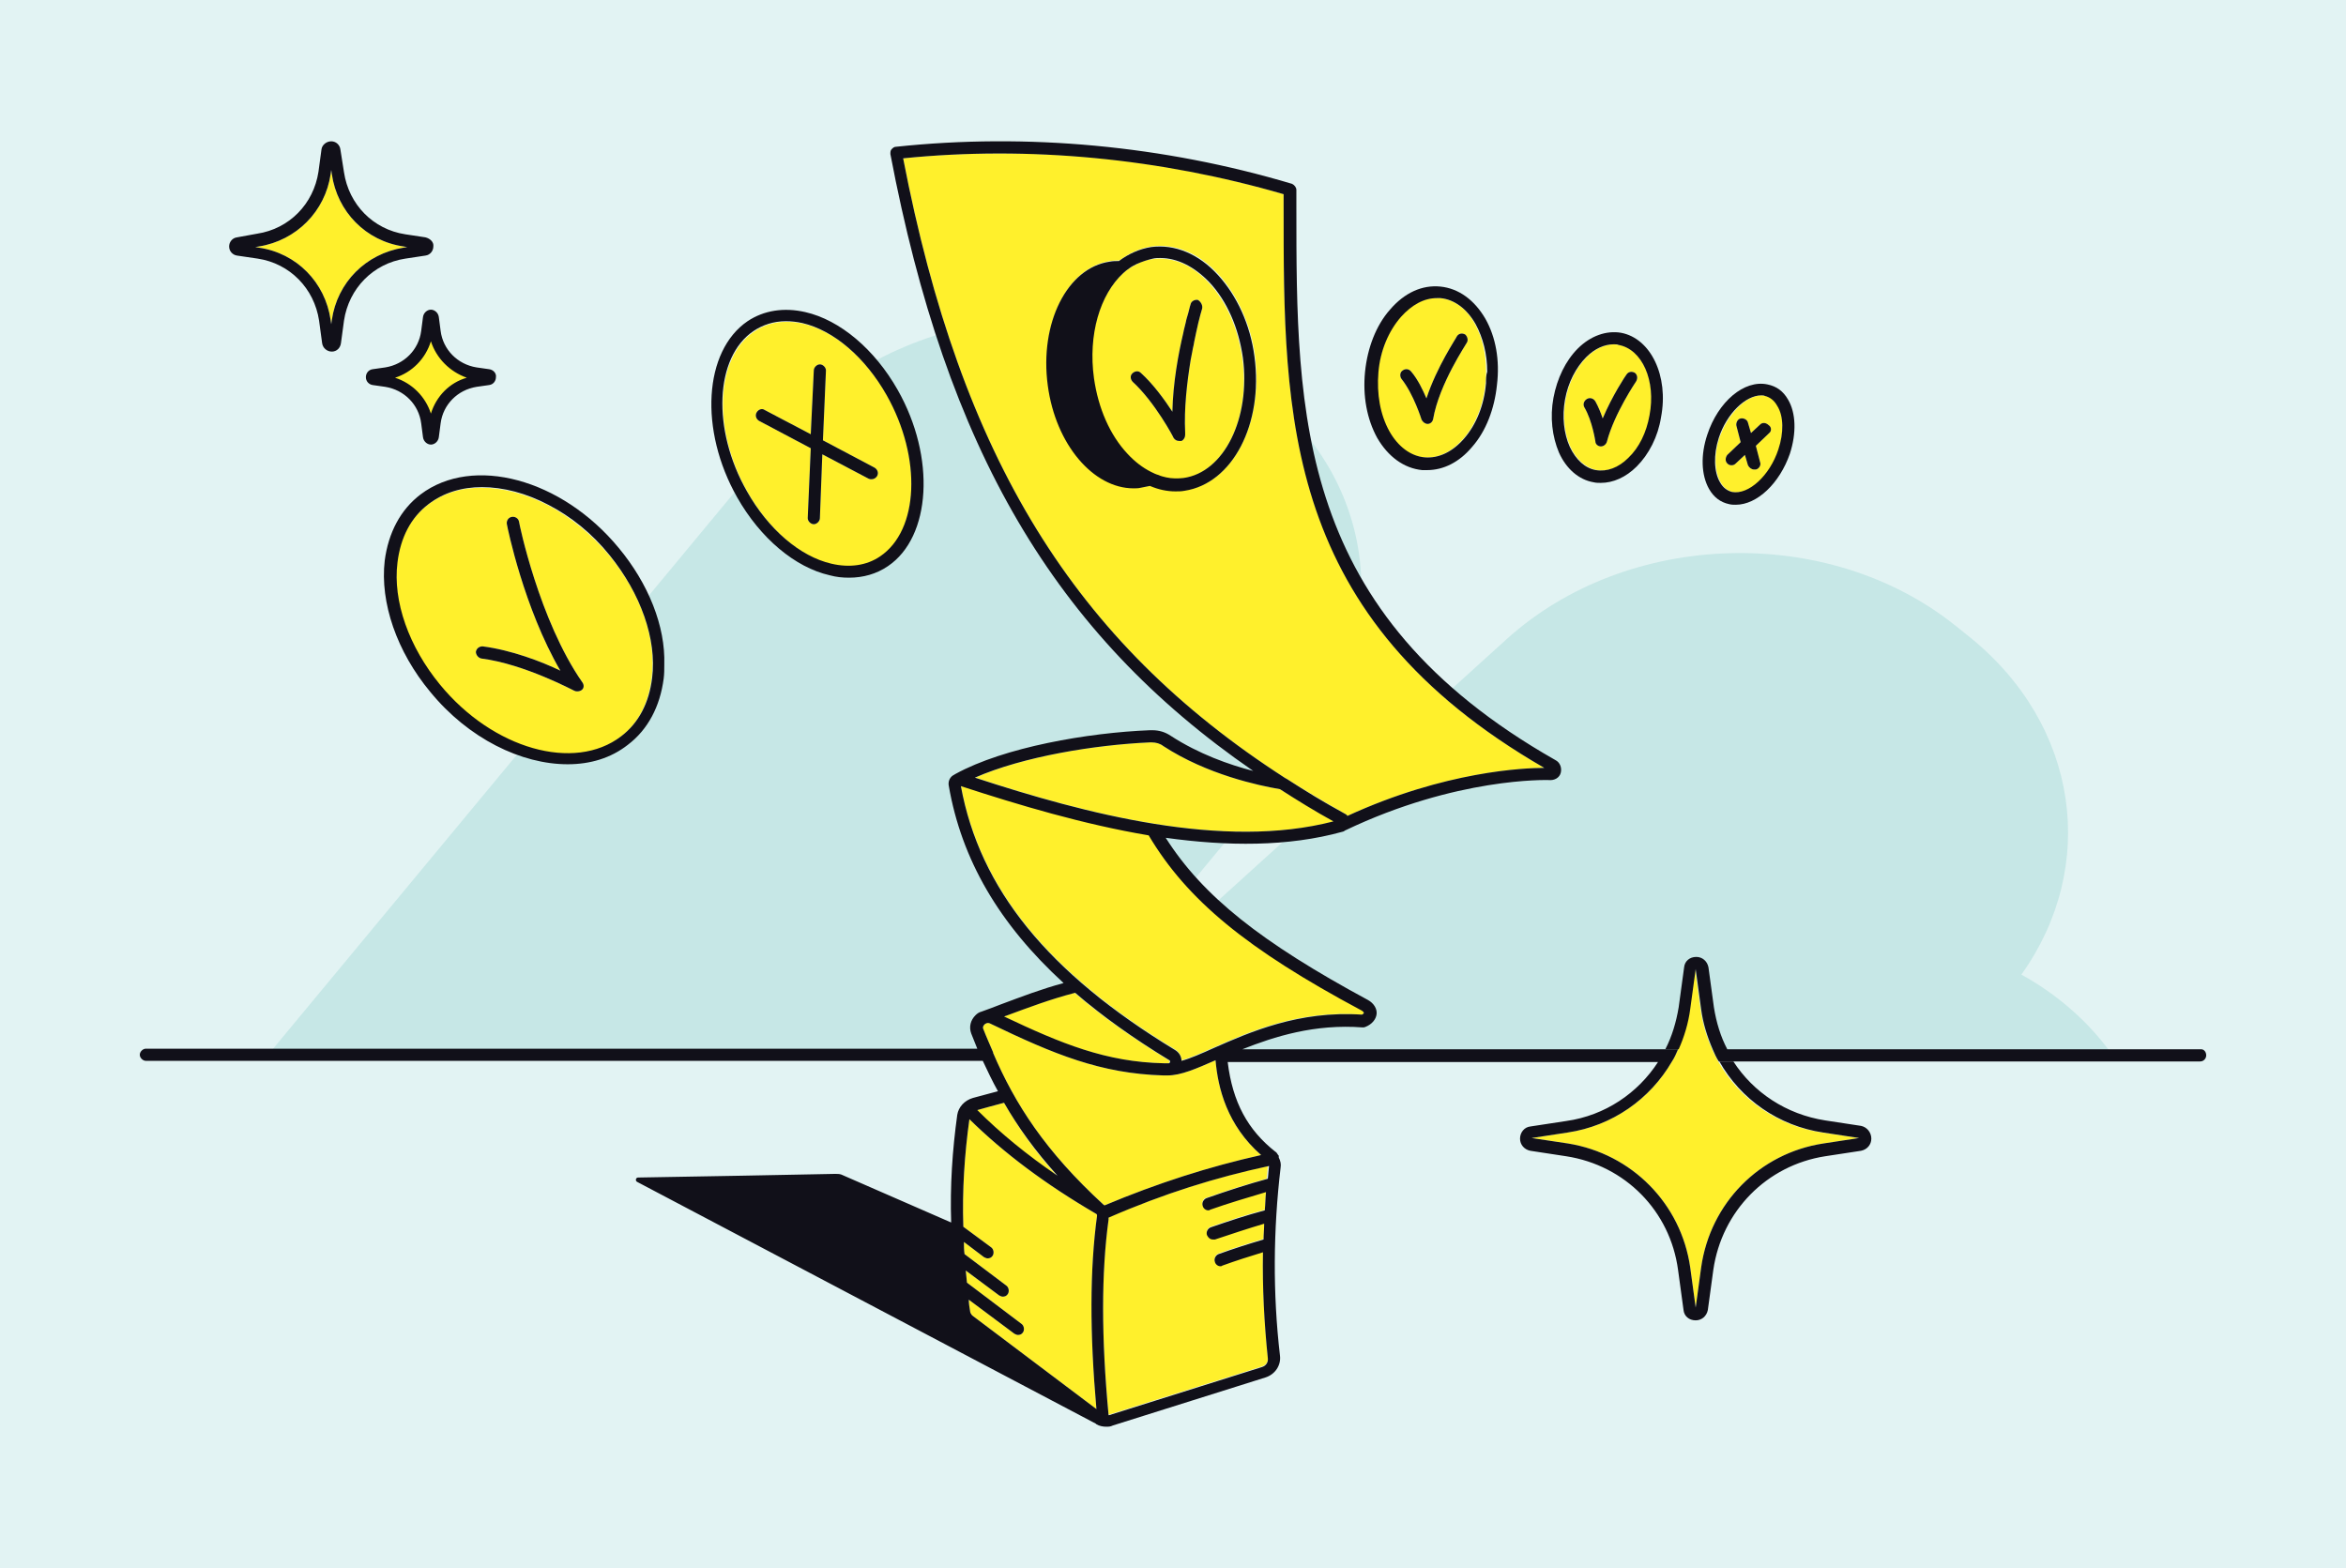 <svg width="386" height="258" viewBox="0 0 386 258" fill="none" xmlns="http://www.w3.org/2000/svg">
<rect x="0" y="0" width="386" height="258" fill="#808080" stroke="none"/>
<g clip-path="url(#clip0_7935_200263)">
<g clip-path="url(#clip1_7935_200263)">
<rect width="386" height="258" fill="#E2F3F3"/>
<rect width="386" height="258" rx="24" fill="#E2F3F3"/>
<mask id="mask0_7935_200263" style="mask-type:alpha" maskUnits="userSpaceOnUse" x="0" y="0" width="386" height="174">
<rect width="386" height="174" fill="#D9D9D9"/>
</mask>
<g mask="url(#mask0_7935_200263)">
<path fill-rule="evenodd" clip-rule="evenodd" d="M-7.954 236.339C-25.098 257.013 -20.358 285.028 2.633 298.912L4.984 300.332C11.065 304.004 17.813 306.32 24.768 307.358L24.142 307.925C4.24 325.959 5.081 354.213 26.021 371.032L28.21 372.79C49.15 389.609 82.258 388.623 102.16 370.588L146.167 330.711L131.821 350.446C116.03 372.171 122.338 400.214 145.912 413.083L147.734 414.078C171.308 426.946 203.221 419.767 219.012 398.042L346.374 222.83C362.098 201.199 355.911 173.304 332.587 160.361C345.221 142.678 342.216 119.389 323.998 104.757L321.809 102.998C300.869 86.18 267.761 87.165 247.859 105.2L173.059 172.981L213.695 123.975C230.839 103.301 226.099 75.286 203.108 61.402L200.757 59.982C177.766 46.098 145.231 51.603 128.087 72.277L-7.954 236.339Z" fill="#C6E7E6"/>
</g>
<path d="M242.7 53.352C241.3 50.752 239.2 49.252 236.9 49.053C236.7 49.053 236.5 49.053 236.3 49.053C234.2 49.053 232.1 50.153 230.4 52.153C228.4 54.453 227.1 57.752 226.7 61.252C226.3 64.752 227 68.252 228.5 70.953C229.9 73.552 232 75.052 234.3 75.252C236.6 75.453 238.9 74.353 240.8 72.153C242.8 69.853 244.1 66.552 244.4 63.053C244.5 62.453 244.5 61.752 244.5 61.153C244.5 58.252 243.9 55.553 242.7 53.352ZM241.3 56.453C241.3 56.553 236.8 63.153 235.8 68.953C235.7 69.453 235.3 69.752 234.9 69.752C234.5 69.752 234.1 69.453 233.9 69.052C233.9 69.052 232.6 64.853 230.6 62.352C230.3 61.953 230.3 61.252 230.8 60.953C231.2 60.653 231.8 60.653 232.2 61.153C233.3 62.453 234.1 64.153 234.7 65.552C236.4 60.352 239.6 55.653 239.7 55.352C240 54.852 240.6 54.752 241.1 55.053C241.5 55.453 241.6 56.053 241.3 56.453Z" fill="#FFF02C"/>
<path d="M266.4 56.752C266.1 56.752 265.8 56.653 265.6 56.653C264.1 56.653 262.5 57.352 261.1 58.752C259.4 60.453 258.1 62.953 257.6 65.752C257.1 68.552 257.4 71.353 258.4 73.552C259.4 75.653 260.9 76.953 262.7 77.353C264.5 77.653 266.4 76.953 268 75.353C269.7 73.653 271 71.153 271.5 68.353C272.5 62.653 270.2 57.453 266.4 56.752ZM269.2 62.752C269.2 62.752 265.6 68.052 264.4 72.653C264.3 73.052 263.9 73.453 263.4 73.453C262.9 73.453 262.5 73.052 262.5 72.653C262.5 72.653 262 69.252 260.7 67.052C260.4 66.552 260.6 65.953 261.1 65.653C261.6 65.353 262.2 65.552 262.5 66.052C263 66.953 263.4 67.953 263.7 68.853C265.3 65.052 267.5 61.752 267.6 61.653C267.9 61.153 268.5 61.053 269 61.352C269.4 61.653 269.5 62.252 269.2 62.752Z" fill="#FFF02C"/>
<path d="M100.3 91.453C97.3 87.853 93.8 85.052 90.2 83.153C86.5 81.252 82.7 80.252 79.2 80.252C75.9 80.252 72.9 81.153 70.4 83.052C67.5 85.252 65.8 88.552 65.3 92.653C64.6 99.052 67.2 106.553 72.3 112.753C81.1 123.353 94.4 127.153 102.1 121.253C105 119.053 106.7 115.753 107.2 111.653C108.1 105.153 105.4 97.653 100.3 91.453ZM95.8 113.453C95.6 113.653 95.3 113.753 95 113.753C94.8 113.753 94.7 113.753 94.5 113.653C94.4 113.653 86.3 109.253 79.2 108.353C78.7 108.253 78.3 107.753 78.3 107.253C78.4 106.653 78.9 106.353 79.4 106.353C84.1 106.953 89.1 108.853 92.2 110.353C86.2 100.053 83.5 86.853 83.4 86.252C83.3 85.752 83.6 85.153 84.2 85.052C84.7 84.953 85.3 85.252 85.4 85.853C85.4 86.052 88.7 102.053 95.8 112.253C96.1 112.653 96.1 113.153 95.8 113.453Z" fill="#FFF02C"/>
<path d="M146 65.153C142.5 58.953 137.3 54.453 132.1 53.252C131.2 53.053 130.3 52.953 129.4 52.953C127.5 52.953 125.7 53.453 124.1 54.553C117.7 58.852 117.2 70.752 123 80.953C126.5 87.153 131.7 91.653 136.9 92.853C139.9 93.552 142.6 93.153 144.9 91.653C151.2 87.252 151.7 75.353 146 65.153ZM144.3 78.353C144.1 78.653 143.8 78.853 143.4 78.853C143.2 78.853 143.1 78.853 142.9 78.752L135.3 74.752L134.9 85.252C134.9 85.752 134.4 86.252 133.9 86.252C133.4 86.252 132.9 85.752 132.9 85.252L133.4 73.752L124.9 69.252C124.4 68.953 124.2 68.353 124.5 67.853C124.8 67.353 125.4 67.153 125.8 67.453L133.4 71.453L133.9 60.953C133.9 60.453 134.4 59.953 134.9 59.953C135.4 59.953 135.9 60.453 135.9 60.953L135.4 72.453L143.9 76.953C144.4 77.252 144.6 77.853 144.3 78.353Z" fill="#FFF02C"/>
<path d="M292.5 66.752C292 65.853 291.3 65.353 290.5 65.153C290.3 65.153 290.1 65.052 289.9 65.052C287.3 65.052 284.3 68.052 282.9 72.052C282 74.752 282.1 77.552 283.1 79.353C283.6 80.252 284.3 80.752 285.1 80.953C287.8 81.552 291.3 78.353 292.7 73.953C293.5 71.252 293.5 68.453 292.5 66.752ZM291.1 71.252L288.9 73.353L289.6 76.052C289.8 76.552 289.4 77.153 288.9 77.252C288.8 77.252 288.7 77.252 288.6 77.252C288.2 77.252 287.8 76.953 287.6 76.552L287.1 74.853L285.6 76.252C285.4 76.453 285.2 76.552 284.9 76.552C284.6 76.552 284.4 76.453 284.2 76.252C283.8 75.853 283.9 75.252 284.2 74.853L286.4 72.752L285.7 70.052C285.6 69.552 285.9 68.953 286.4 68.853C286.9 68.752 287.5 69.052 287.6 69.552L288.1 71.252L289.6 69.853C290 69.453 290.6 69.552 291 69.953C291.5 70.252 291.5 70.953 291.1 71.252Z" fill="#FFF02C"/>
<path d="M67 40.653L66.4 40.753C60.2 41.753 55.5 46.453 54.6 52.653L54.5 53.353L54.4 52.653C53.5 46.453 48.8 41.653 42.6 40.753L42 40.653L42.6 40.553C48.8 39.553 53.5 34.753 54.4 28.653L54.5 27.953L54.6 28.653C55.5 34.853 60.2 39.653 66.4 40.553L67 40.653Z" fill="#FFF02C"/>
<path d="M79.701 62.253L79.276 62.324C74.882 63.032 71.551 66.363 70.913 70.757L70.843 71.253L70.772 70.757C70.134 66.363 66.803 62.961 62.41 62.324L61.984 62.253L62.41 62.182C66.803 61.473 70.134 58.072 70.772 53.749L70.843 53.253L70.913 53.749C71.551 58.142 74.882 61.544 79.276 62.182L79.701 62.253Z" fill="#FFF02C"/>
<path d="M181.7 198.353C181.6 198.353 181.6 198.253 181.6 198.253L181.7 198.353Z" fill="#111019"/>
<path d="M305.9 187.253L300 188.153C289.5 189.753 281.4 197.953 279.9 208.553L279 215.153L278.1 208.553C276.6 198.053 268.5 189.853 258 188.153L252 187.253L257.9 186.353C265.3 185.253 271.5 180.853 275.1 174.653C275.5 174.053 275.8 173.353 276.1 172.653C277 170.553 277.7 168.353 278 166.053L278.9 159.453L279.8 166.053C280.1 168.353 280.8 170.653 281.7 172.653C282 173.353 282.4 174.053 282.7 174.653C286.2 180.853 292.4 185.253 299.8 186.353L305.9 187.253Z" fill="#FFF02C"/>
<path d="M197.9 198.353C198 198.753 198.4 199.053 198.8 199.053C198.9 199.053 199 199.053 199.1 198.953C202.2 197.853 205.3 196.953 208.3 196.053C208.2 197.053 208.2 198.053 208.1 199.053C205.1 199.853 202.1 200.853 199.2 201.853C198.7 202.053 198.4 202.653 198.6 203.153C198.8 203.553 199.1 203.853 199.6 203.853C199.7 203.853 199.8 203.853 199.9 203.853C202.6 202.953 205.3 202.053 208 201.253C208 202.153 207.9 202.953 207.9 203.853C205.5 204.553 203 205.353 200.5 206.253C200 206.453 199.7 207.053 199.9 207.553C200 207.953 200.4 208.253 200.8 208.253C200.9 208.253 201 208.253 201.1 208.153C203.3 207.353 205.5 206.653 207.8 205.953C207.7 211.753 208 217.553 208.6 223.353C208.7 224.053 208.3 224.653 207.6 224.853L182.5 232.753C182.5 232.753 182.5 232.753 182.4 232.753C181.2 219.953 181.2 209.353 182.4 200.553C182.4 200.453 182.4 200.353 182.4 200.253C191.5 196.453 199.8 193.753 208.6 191.853C208.6 191.853 208.6 191.853 208.6 191.953C208.5 192.653 208.5 193.253 208.4 193.953C205.1 194.853 201.7 195.953 198.3 197.153C198 197.253 197.7 197.853 197.9 198.353Z" fill="#FFF02C"/>
<path d="M180.4 231.853L160.1 216.553C159.8 216.353 159.6 215.953 159.6 215.653C159.5 215.053 159.4 214.453 159.4 213.853L166.9 219.453C167.1 219.553 167.3 219.653 167.5 219.653C167.8 219.653 168.1 219.553 168.3 219.253C168.6 218.853 168.5 218.153 168.1 217.853L159.1 211.053C159 210.353 159 209.753 158.9 209.053L164.4 213.153C164.6 213.253 164.8 213.353 165 213.353C165.3 213.353 165.6 213.253 165.8 212.953C166.1 212.553 166 211.853 165.6 211.553L158.7 206.353C158.6 205.653 158.6 205.053 158.6 204.353L161.9 206.853C162.1 206.953 162.3 207.053 162.5 207.053C162.8 207.053 163.1 206.953 163.3 206.653C163.6 206.253 163.5 205.553 163.1 205.253L158.5 201.853C158.3 195.853 158.7 189.953 159.5 184.153C165.2 189.753 172 194.853 180.4 199.753C180.5 199.853 180.5 199.953 180.5 200.053C179.3 208.953 179.3 219.353 180.4 231.853Z" fill="#FFF02C"/>
<path d="M173.9 193.453C168.9 190.053 164.5 186.453 160.7 182.653C162.2 182.253 163.7 181.853 165.2 181.453C167.5 185.453 170.2 189.353 173.9 193.453Z" fill="#FFF02C"/>
<path d="M207.5 190.053C199 191.953 190.5 194.653 181.7 198.353L181.6 198.253C172 189.453 167 181.653 163.4 173.253C163.4 173.253 163.4 173.253 163.4 173.153C162.9 171.953 162.3 170.653 161.8 169.353C161.6 168.953 161.9 168.653 162 168.553C162.1 168.453 162.5 168.153 163 168.453C173.4 173.453 181.1 176.653 191.4 176.953C191.6 176.953 191.9 176.953 192.1 176.953C194.3 176.953 196.8 175.853 200 174.453C200.4 179.053 201.9 185.153 207.5 190.053Z" fill="#FFF02C"/>
<path d="M192.4 174.753C192.4 174.853 192.3 174.953 192.2 174.953H192.1C191.9 174.953 191.7 174.953 191.4 174.953C181.9 174.753 174.6 171.753 165.1 167.253C165.2 167.253 165.3 167.153 165.4 167.153C169.2 165.753 172.6 164.453 176.8 163.353C181.2 167.153 186.4 170.853 192.3 174.453C192.3 174.453 192.5 174.553 192.4 174.753Z" fill="#FFF02C"/>
<path d="M224.4 166.653C224.4 166.753 224.3 166.853 224.1 166.953C213.7 166.153 205.6 169.753 199.7 172.353C197.7 173.253 195.9 174.053 194.4 174.453C194.4 173.753 194 173.053 193.3 172.653C172.4 159.953 161.2 146.153 158.1 129.253C167.6 132.353 178.3 135.553 189 137.353C195.3 147.953 205.1 156.053 224 166.153C224.3 166.453 224.4 166.553 224.4 166.653Z" fill="#FFF02C"/>
<path d="M219.5 135.153C201.4 139.853 178.8 133.953 160.5 127.953C168.4 124.453 180.3 122.553 189.2 122.153H189.5C190.2 122.153 190.9 122.353 191.4 122.753C198.6 127.453 207.1 129.253 210.6 129.853C213.5 131.653 216.4 133.453 219.5 135.153Z" fill="#FFF02C"/>
<path d="M211.2 33.953V31.953C190.9 25.953 169.3 23.953 148.6 26.052C158.1 75.252 176.7 105.653 211.5 128.053C211.6 128.053 211.6 128.153 211.7 128.153C214.7 130.053 217.9 131.953 221.2 133.853C221.4 133.953 221.6 134.053 221.7 134.253C237.8 126.853 251 126.353 254.1 126.353C211.2 101.553 211.2 68.752 211.2 33.953ZM195 80.653C194.5 80.752 194 80.752 193.5 80.752C192.1 80.752 190.7 80.453 189.3 79.853C188.8 80.052 188.3 80.153 187.8 80.153C187.4 80.252 187 80.252 186.6 80.252C180 80.252 173.8 73.052 172.5 63.352C171.1 53.153 175.6 43.953 182.7 42.953C183.2 42.852 183.7 42.852 184.2 42.852C185.8 41.653 187.5 40.852 189.5 40.553C193.4 40.053 197.3 41.653 200.5 45.153C203.6 48.553 205.8 53.352 206.5 58.553C207.9 69.752 202.8 79.552 195 80.653Z" fill="#FFF02C"/>
<path d="M204.4 58.953C203.7 54.053 201.8 49.653 198.9 46.553C196.5 43.953 193.7 42.553 190.8 42.553C190.4 42.553 190 42.553 189.6 42.653C188.6 42.752 187.7 43.053 186.9 43.553C186.5 43.752 186.1 43.953 185.7 44.252C185.3 44.453 185 44.752 184.7 45.053C180.9 48.553 178.9 55.153 179.9 62.352C180.6 67.252 182.5 71.653 185.4 74.752C186.6 76.052 187.9 77.052 189.3 77.752C189.7 77.953 190.1 78.153 190.5 78.252C190.9 78.453 191.4 78.552 191.8 78.653C192.7 78.853 193.7 78.853 194.6 78.752C201.4 77.752 205.8 68.853 204.4 58.953ZM197.8 50.752C197.8 50.752 197.3 52.352 196.8 54.752C196.7 55.352 196.5 56.053 196.4 56.752C196.2 57.553 196.1 58.352 195.9 59.252C195.3 62.953 194.8 67.252 195 71.153C195 71.252 195 71.353 195 71.552C195 71.953 194.8 72.353 194.4 72.552H194.3C194.2 72.552 194.1 72.552 194 72.552C193.6 72.552 193.3 72.353 193.1 72.052C193.1 71.953 190 66.153 186.4 62.852C186 62.453 185.9 61.852 186.3 61.453C186.7 61.053 187.3 60.953 187.7 61.352C189.7 63.153 191.6 65.752 192.9 67.752C193 62.953 193.9 58.153 194.7 54.752C194.8 54.153 195 53.553 195.1 53.053C195.2 52.453 195.4 51.953 195.5 51.553C195.7 50.653 195.9 50.053 195.9 50.053C196 49.553 196.6 49.252 197.1 49.352C197.6 49.653 197.9 50.252 197.8 50.752Z" fill="#FFF02C"/>
<path d="M291.1 71.253L288.9 73.353L289.6 76.053C289.8 76.553 289.4 77.153 288.9 77.253C288.8 77.253 288.7 77.253 288.6 77.253C288.2 77.253 287.8 76.953 287.6 76.553L287.1 74.853L285.6 76.253C285.4 76.453 285.2 76.553 284.9 76.553C284.6 76.553 284.4 76.453 284.2 76.253C283.8 75.853 283.9 75.253 284.2 74.853L286.4 72.753L285.7 70.053C285.6 69.553 285.9 68.953 286.4 68.853C286.9 68.753 287.5 69.053 287.6 69.553L288.1 71.253L289.6 69.853C290 69.453 290.6 69.553 291 69.953C291.5 70.253 291.5 70.953 291.1 71.253Z" fill="#111019"/>
<path d="M363 173.653C363 174.153 362.6 174.653 362 174.653H282.8C282.4 174.053 282.1 173.353 281.8 172.653C280.9 170.553 280.2 168.353 279.9 166.053L279 159.453L278.1 166.053C277.8 168.353 277.1 170.653 276.2 172.653H274C275.1 170.553 275.8 168.153 276.2 165.753L277.1 159.153C277.2 158.153 278 157.453 279.1 157.453C280.1 157.453 280.9 158.153 281.1 159.153L282 165.753C282.4 168.253 283.1 170.553 284.2 172.653H362.2C362.6 172.653 363 173.053 363 173.653Z" fill="#111019"/>
<path d="M244.4 52.453C242.6 49.353 240 47.453 237 47.153C234 46.853 231.1 48.153 228.7 50.953C226.4 53.553 225 57.253 224.6 61.153C224.2 65.153 224.9 68.953 226.6 72.053C228.4 75.153 231 77.053 234 77.353C234.3 77.353 234.5 77.353 234.8 77.353C237.5 77.353 240.1 76.053 242.2 73.553C244.5 70.953 245.9 67.253 246.3 63.353C246.8 59.253 246.1 55.453 244.4 52.453ZM244.5 63.053C244.2 66.653 242.9 69.853 240.9 72.153C239 74.353 236.7 75.453 234.4 75.253C232.1 75.053 230 73.453 228.6 70.953C227.1 68.253 226.5 64.853 226.8 61.253C227.1 57.653 228.5 54.453 230.5 52.153C232.3 50.153 234.3 49.053 236.4 49.053C236.6 49.053 236.8 49.053 237 49.053C239.3 49.253 241.4 50.853 242.8 53.353C244 55.553 244.7 58.253 244.7 61.153C244.5 61.753 244.5 62.453 244.5 63.053Z" fill="#111019"/>
<path d="M241.3 56.453C241.3 56.553 236.8 63.153 235.8 68.953C235.7 69.453 235.3 69.753 234.9 69.753C234.5 69.753 234.1 69.453 233.9 69.053C233.9 69.053 232.6 64.853 230.6 62.353C230.3 61.953 230.3 61.253 230.8 60.953C231.2 60.653 231.8 60.653 232.2 61.153C233.3 62.453 234.1 64.153 234.7 65.553C236.4 60.353 239.6 55.653 239.7 55.353C240 54.853 240.6 54.753 241.1 55.053C241.5 55.453 241.6 56.053 241.3 56.453Z" fill="#111019"/>
<path d="M266.7 54.753C264.3 54.353 261.7 55.253 259.6 57.353C257.6 59.353 256.2 62.253 255.6 65.453C255 68.653 255.4 71.853 256.5 74.453C257.7 77.153 259.8 78.953 262.2 79.353C262.6 79.453 263 79.453 263.4 79.453C265.4 79.453 267.5 78.553 269.3 76.753C271.3 74.753 272.8 71.853 273.3 68.653C274.6 61.853 271.6 55.653 266.7 54.753ZM271.4 68.353C270.9 71.153 269.7 73.653 267.9 75.353C266.3 76.953 264.4 77.653 262.6 77.353C260.8 77.053 259.3 75.653 258.3 73.553C257.3 71.353 257 68.553 257.5 65.753C258 62.953 259.3 60.453 261 58.753C262.4 57.353 264 56.653 265.5 56.653C265.8 56.653 266.1 56.653 266.3 56.753C270.2 57.453 272.5 62.653 271.4 68.353Z" fill="#111019"/>
<path d="M269.2 62.753C269.2 62.753 265.6 68.053 264.4 72.653C264.3 73.053 263.9 73.453 263.4 73.453C262.9 73.453 262.5 73.053 262.5 72.653C262.5 72.653 262 69.253 260.7 67.053C260.4 66.553 260.6 65.953 261.1 65.653C261.6 65.353 262.2 65.553 262.5 66.053C263 66.953 263.4 67.953 263.7 68.853C265.3 65.053 267.5 61.753 267.6 61.653C267.9 61.153 268.5 61.053 269 61.353C269.4 61.653 269.5 62.253 269.2 62.753Z" fill="#111019"/>
<path d="M101.8 90.153C92.4 78.753 77.8 74.853 69.2 81.353C65.9 83.853 63.9 87.653 63.3 92.253C62.5 99.153 65.3 107.253 70.8 113.853C77.1 121.553 85.8 125.753 93.4 125.753C97.1 125.753 100.5 124.753 103.3 122.553C106.6 120.053 108.6 116.253 109.2 111.653C109.3 110.853 109.3 110.153 109.3 109.353C109.5 103.053 106.7 96.053 101.8 90.153ZM107.3 111.553C106.8 115.653 105.1 118.953 102.2 121.153C94.5 127.053 81.1 123.253 72.4 112.653C67.3 106.453 64.6 98.953 65.4 92.553C65.9 88.453 67.6 85.153 70.5 82.953C73 81.053 76 80.153 79.3 80.153C82.8 80.153 86.6 81.153 90.2 83.053C93.9 84.953 97.4 87.753 100.3 91.353C105.4 97.653 108.1 105.153 107.3 111.553Z" fill="#111019"/>
<path d="M95.8 113.453C95.6 113.653 95.3 113.753 95 113.753C94.8 113.753 94.7 113.753 94.5 113.653C94.4 113.653 86.3 109.253 79.2 108.353C78.7 108.253 78.3 107.753 78.3 107.253C78.4 106.653 78.9 106.353 79.4 106.353C84.1 106.953 89.1 108.853 92.2 110.353C86.2 100.053 83.5 86.853 83.4 86.253C83.3 85.753 83.6 85.153 84.2 85.053C84.7 84.953 85.3 85.253 85.4 85.853C85.4 86.053 88.7 102.053 95.8 112.253C96.1 112.653 96.1 113.153 95.8 113.453Z" fill="#111019"/>
<path d="M147.7 64.153C143.9 57.453 138.2 52.653 132.5 51.353C129 50.553 125.7 51.053 123 52.853C115.8 57.753 115 70.753 121.3 81.853C125.1 88.553 130.8 93.353 136.5 94.653C137.6 94.953 138.6 95.053 139.7 95.053C142 95.053 144.2 94.453 146.1 93.153C153.2 88.353 154 75.253 147.7 64.153ZM144.8 91.553C142.6 93.053 139.8 93.453 136.8 92.753C131.6 91.553 126.4 87.053 122.9 80.853C117.1 70.653 117.6 58.753 124 54.453C125.5 53.453 127.3 52.853 129.3 52.853C130.2 52.853 131.1 52.953 132 53.153C137.2 54.353 142.4 58.853 145.9 65.053C151.7 75.353 151.2 87.253 144.8 91.553Z" fill="#111019"/>
<path d="M144.3 78.353C144.1 78.653 143.8 78.853 143.4 78.853C143.2 78.853 143.1 78.853 142.9 78.753L135.3 74.753L134.9 85.253C134.9 85.753 134.4 86.253 133.9 86.253C133.4 86.253 132.9 85.753 132.9 85.253L133.4 73.753L124.9 69.253C124.4 68.953 124.2 68.353 124.5 67.853C124.8 67.353 125.4 67.153 125.8 67.453L133.4 71.453L133.9 60.953C133.9 60.453 134.4 59.953 134.9 59.953C135.4 59.953 135.9 60.453 135.9 60.953L135.4 72.453L143.9 76.953C144.4 77.253 144.6 77.853 144.3 78.353Z" fill="#111019"/>
<path d="M294.2 65.753C293.4 64.353 292.3 63.553 290.8 63.253C287 62.453 282.7 66.053 280.9 71.553C279.8 74.853 279.9 78.153 281.2 80.453C282 81.853 283.1 82.653 284.5 82.953C284.9 83.053 285.2 83.053 285.6 83.053C289.1 83.053 292.8 79.553 294.5 74.653C295.6 71.253 295.5 67.953 294.2 65.753ZM292.6 73.953C291.2 78.253 287.7 81.453 285 80.953C284.2 80.753 283.5 80.253 283 79.353C282 77.653 281.9 74.853 282.8 72.053C284.1 68.053 287.2 65.053 289.8 65.053C290 65.053 290.2 65.053 290.4 65.153C291.2 65.353 291.9 65.853 292.4 66.753C293.5 68.453 293.5 71.253 292.6 73.953Z" fill="#111019"/>
<path d="M70 39.053L66.7 38.553C61.4 37.753 57.4 33.653 56.6 28.353L56 24.553C55.9 23.853 55.3 23.253 54.5 23.253C53.7 23.253 53 23.853 52.9 24.553L52.4 28.253C51.6 33.553 47.6 37.653 42.3 38.453L39 39.053C38.2 39.153 37.7 39.853 37.7 40.553C37.7 41.353 38.3 41.953 39 42.053L42.4 42.553C47.7 43.353 51.7 47.453 52.5 52.753L53 56.453C53.1 57.253 53.8 57.853 54.6 57.853C55.4 57.853 56 57.253 56.1 56.453L56.6 52.753C57.4 47.453 61.4 43.353 66.7 42.553L70 42.053C70.8 41.953 71.3 41.253 71.3 40.553C71.4 39.853 70.8 39.253 70 39.053ZM66.4 40.753C60.2 41.753 55.5 46.453 54.6 52.653L54.5 53.353L54.4 52.653C53.5 46.453 48.8 41.653 42.6 40.753L42 40.653L42.6 40.553C48.8 39.553 53.5 34.753 54.4 28.653L54.5 27.953L54.6 28.653C55.5 34.853 60.2 39.653 66.4 40.553L67 40.653L66.4 40.753Z" fill="#111019"/>
<path d="M80.5 60.753L78.4 60.453C75.3 59.953 72.9 57.553 72.5 54.453L72.2 52.153C72.1 51.453 71.5 50.953 70.9 50.953C70.3 50.953 69.7 51.453 69.6 52.153L69.3 54.453C68.9 57.553 66.5 59.953 63.4 60.453L61.3 60.753C60.6 60.853 60.2 61.453 60.2 62.053C60.2 62.753 60.7 63.253 61.3 63.353L63.4 63.653C66.5 64.153 68.9 66.553 69.3 69.653L69.6 71.953C69.7 72.653 70.3 73.153 70.9 73.153C71.5 73.153 72.1 72.653 72.2 71.953L72.5 69.653C72.9 66.553 75.3 64.153 78.4 63.653L80.5 63.353C81.2 63.253 81.6 62.653 81.6 62.053C81.7 61.453 81.2 60.853 80.5 60.753ZM70.9 68.053C70 65.253 67.8 63.053 65 62.153C67.8 61.253 70 59.053 70.9 56.153C71.8 58.953 74 61.153 76.8 62.153C74 62.953 71.8 65.153 70.9 68.053Z" fill="#111019"/>
<path d="M306.2 185.253L300.3 184.353C293.9 183.353 288.5 179.753 285.2 174.653H282.9C286.4 180.853 292.6 185.253 300 186.353L305.9 187.253L300 188.153C289.5 189.753 281.4 197.953 279.9 208.553L279 215.153L278.1 208.553C276.6 198.053 268.5 189.853 258 188.153L252 187.253L257.9 186.353C265.3 185.253 271.5 180.853 275.1 174.653C275.5 174.053 275.8 173.353 276.1 172.653H204.4C209.7 170.553 216.3 168.453 224.2 169.053C224.4 169.053 224.5 169.053 224.7 168.953C225.7 168.553 226.4 167.753 226.5 166.853C226.6 165.953 226 165.053 225.1 164.553C207.5 155.053 197.9 147.453 191.8 137.853C201.9 139.253 211.9 139.353 220.9 136.853C221 136.853 221.2 136.753 221.3 136.653C239.7 127.853 254.6 128.353 254.8 128.353C255.8 128.453 256.6 127.953 256.8 127.153C257 126.353 256.7 125.453 255.9 125.053C213.3 100.853 213.3 68.353 213.3 34.053V31.253C213.3 30.853 213 30.453 212.6 30.253C191.5 23.953 169 21.853 147.4 24.153C147.1 24.153 146.9 24.353 146.7 24.553C146.5 24.753 146.5 25.053 146.5 25.353C155.7 73.753 173.4 104.253 206.2 126.853C202.3 125.853 197.2 124.053 192.6 121.053C191.7 120.453 190.7 120.153 189.6 120.153H189.2C179 120.553 165.2 122.953 157.2 127.353C157 127.453 156.9 127.553 156.7 127.653C156.2 128.053 156 128.653 156.1 129.253C158.2 141.453 164.4 152.053 175 161.753C171.3 162.753 168.2 163.953 164.7 165.253C163.7 165.653 162.6 166.053 161.5 166.453C161.1 166.553 160.8 166.753 160.5 167.053C159.7 167.853 159.4 168.953 159.8 170.053C160.1 170.853 160.5 171.753 160.8 172.553H24C23.5 172.553 23 173.053 23 173.553C23 174.053 23.5 174.553 24 174.553H161.7C162.5 176.253 163.3 177.953 164.2 179.553C162.8 179.953 161.5 180.253 160.1 180.653C158.7 181.053 157.7 182.153 157.5 183.453C156.7 189.253 156.3 195.153 156.5 201.153L138.4 193.253C138.1 193.153 137.7 193.153 137.4 193.153C133.7 193.253 110.9 193.653 105 193.753C104.6 193.753 104.5 194.253 104.8 194.453L180.3 234.253L180.4 234.353C180.9 234.653 181.5 234.753 182 234.753C182.4 234.753 182.7 234.753 183.1 234.553L208.2 226.653C209.8 226.153 210.8 224.653 210.6 223.053C209.4 212.753 209.5 202.353 210.7 192.153C210.8 191.553 210.7 191.053 210.4 190.453C210.4 190.453 210.4 190.453 210.4 190.353V190.153L210.3 190.053L210.1 189.753C210 189.653 210 189.553 209.9 189.553C205.3 185.953 202.8 181.353 202 174.753H272.8C269.5 179.853 264.1 183.553 257.7 184.453L251.8 185.353C250.8 185.453 250.1 186.353 250.1 187.353C250.1 188.353 250.8 189.153 251.8 189.353L257.7 190.253C267.4 191.753 274.8 199.253 276.1 208.953L277 215.553C277.1 216.553 277.9 217.253 279 217.253C280 217.253 280.8 216.553 281 215.553L281.9 208.953C283.3 199.253 290.7 191.753 300.3 190.253L306.2 189.353C307.2 189.153 307.9 188.353 307.9 187.353C307.9 186.353 307.2 185.453 306.2 185.253ZM148.6 26.053C169.3 23.953 190.9 26.053 211.2 31.953V33.953C211.2 68.753 211.1 101.553 254.1 126.353C250.9 126.353 237.8 126.853 221.7 134.253C221.6 134.053 221.4 133.953 221.2 133.853C217.9 132.053 214.8 130.153 211.7 128.153C211.6 128.153 211.6 128.053 211.5 128.053C176.7 105.653 158.1 75.253 148.6 26.053ZM189.2 122.153H189.5C190.2 122.153 190.9 122.353 191.4 122.753C198.6 127.453 207.1 129.253 210.6 129.853C213.4 131.653 216.3 133.453 219.4 135.153C201.3 139.853 178.7 133.953 160.4 127.953C168.4 124.453 180.2 122.553 189.2 122.153ZM165.5 167.153C169.3 165.753 172.7 164.453 176.9 163.353C181.3 167.153 186.5 170.853 192.4 174.453C192.4 174.453 192.6 174.553 192.5 174.753C192.5 174.853 192.4 174.953 192.3 174.953H192.2C192 174.953 191.8 174.953 191.6 174.953H191.5C182 174.753 174.7 171.753 165.2 167.253C165.3 167.253 165.4 167.153 165.5 167.153ZM165.2 181.453C167.5 185.453 170.3 189.353 174 193.453C169 190.053 164.6 186.453 160.8 182.653C162.2 182.253 163.7 181.853 165.2 181.453ZM180.4 231.853L160.1 216.553C159.8 216.353 159.6 215.953 159.6 215.653C159.5 215.053 159.4 214.453 159.4 213.853L166.9 219.453C167.1 219.553 167.3 219.653 167.5 219.653C167.8 219.653 168.1 219.553 168.3 219.253C168.6 218.853 168.5 218.153 168.1 217.853L159.1 211.053C159 210.353 159 209.753 158.9 209.053L164.4 213.153C164.6 213.253 164.8 213.353 165 213.353C165.3 213.353 165.6 213.253 165.8 212.953C166.1 212.553 166 211.853 165.6 211.553L158.7 206.353C158.6 205.653 158.6 205.053 158.6 204.353L161.9 206.853C162.1 206.953 162.3 207.053 162.5 207.053C162.8 207.053 163.1 206.953 163.3 206.653C163.6 206.253 163.5 205.553 163.1 205.253L158.5 201.853C158.3 195.853 158.7 189.953 159.5 184.153C165.2 189.753 172 194.853 180.4 199.753C180.5 199.853 180.5 199.953 180.5 200.053C179.3 208.953 179.3 219.353 180.4 231.853ZM208.8 191.853C208.7 192.653 208.7 193.253 208.6 193.953C205.3 194.853 201.9 195.953 198.5 197.153C198 197.353 197.7 197.953 197.9 198.453C198 198.853 198.4 199.153 198.8 199.153C198.9 199.153 199 199.153 199.1 199.053C202.2 197.953 205.3 197.053 208.3 196.153C208.2 197.153 208.2 198.153 208.1 199.153C205.1 199.953 202.1 200.953 199.2 201.953C198.7 202.153 198.4 202.753 198.6 203.253C198.8 203.653 199.1 203.953 199.6 203.953C199.7 203.953 199.8 203.953 199.9 203.953C202.6 203.053 205.3 202.153 208 201.353C208 202.253 207.9 203.053 207.9 203.953C205.5 204.653 203 205.453 200.5 206.353C200 206.553 199.7 207.153 199.9 207.653C200 208.053 200.4 208.353 200.8 208.353C200.9 208.353 201 208.353 201.1 208.253C203.3 207.453 205.5 206.753 207.8 206.053C207.7 211.853 208 217.653 208.6 223.453C208.7 224.153 208.3 224.753 207.6 224.953L182.5 232.853C182.5 232.853 182.5 232.853 182.4 232.853C181.2 220.053 181.2 209.453 182.4 200.653C182.4 200.553 182.4 200.453 182.4 200.353C191.6 196.353 200 193.753 208.8 191.853ZM207.5 190.053C199 191.953 190.5 194.653 181.7 198.353C181.7 198.353 181.7 198.253 181.6 198.253C172 189.453 167 181.653 163.4 173.253C163.4 173.253 163.4 173.253 163.4 173.153C162.9 171.953 162.3 170.653 161.8 169.353C161.6 168.953 161.9 168.653 162 168.553C162.1 168.453 162.5 168.153 163 168.453C173.4 173.453 181.1 176.653 191.4 176.953C191.6 176.953 191.9 176.953 192.1 176.953C194.3 176.953 196.8 175.853 200 174.453C200.4 179.053 201.9 185.153 207.5 190.053ZM199.7 172.453C197.7 173.353 195.9 174.153 194.4 174.553C194.4 173.853 194 173.153 193.3 172.753C172.4 160.053 161.2 146.253 158.1 129.353C167.6 132.453 178.3 135.653 189 137.453C195.3 148.053 205.1 156.153 224 166.253C224.2 166.353 224.4 166.553 224.4 166.653C224.4 166.753 224.3 166.853 224.1 166.953C213.7 166.253 205.6 169.853 199.7 172.453Z" fill="#111019"/>
<path d="M206.4 58.653C205.7 53.353 203.5 48.653 200.4 45.253C197.2 41.753 193.3 40.153 189.4 40.653C187.5 40.953 185.7 41.753 184.1 42.953C183.6 42.953 183.1 42.953 182.6 43.053C175.6 44.053 171 53.153 172.4 63.453C173.7 73.153 179.9 80.353 186.5 80.353C186.9 80.353 187.3 80.353 187.7 80.253C188.2 80.153 188.7 80.053 189.2 79.953C190.6 80.553 192 80.853 193.4 80.853C193.9 80.853 194.4 80.853 194.9 80.753C202.8 79.553 207.9 69.753 206.4 58.653ZM194.7 78.653C193.8 78.753 192.8 78.753 191.9 78.553C191.5 78.453 191 78.353 190.6 78.153C190.2 78.053 189.8 77.853 189.4 77.653C188 76.953 186.7 75.953 185.5 74.653C182.6 71.553 180.7 67.153 180 62.253C179 55.053 181 48.453 184.8 44.953C185.1 44.653 185.5 44.353 185.8 44.153C186.2 43.853 186.6 43.653 187 43.453C187.9 43.053 188.8 42.753 189.7 42.553C190.1 42.453 190.5 42.453 190.9 42.453C193.7 42.453 196.5 43.853 199 46.453C201.9 49.553 203.8 53.953 204.5 58.853C205.8 68.853 201.4 77.753 194.7 78.653Z" fill="#111019"/>
<path d="M197.8 50.753C197.8 50.753 197.3 52.353 196.8 54.753C196.7 55.353 196.5 56.053 196.4 56.753C196.2 57.553 196.1 58.353 195.9 59.253C195.3 62.953 194.8 67.253 195 71.153C195 71.253 195 71.353 195 71.553C195 71.953 194.8 72.353 194.4 72.553H194.3C194.2 72.553 194.1 72.553 194 72.553C193.6 72.553 193.3 72.353 193.1 72.053C193.1 71.953 190 66.153 186.4 62.853C186 62.453 185.9 61.853 186.3 61.453C186.7 61.053 187.3 60.953 187.7 61.353C189.7 63.153 191.6 65.753 192.9 67.753C193 62.953 193.9 58.153 194.7 54.753C194.8 54.153 195 53.553 195.1 53.053C195.2 52.453 195.4 51.953 195.5 51.553C195.7 50.653 195.9 50.053 195.9 50.053C196 49.553 196.6 49.253 197.1 49.353C197.6 49.653 197.9 50.253 197.8 50.753Z" fill="#111019"/>
</g>
</g>
<defs>
<clipPath id="clip0_7935_200263">
<rect width="386" height="258" fill="white"/>
</clipPath>
<clipPath id="clip1_7935_200263">
<rect width="386" height="258" fill="white"/>
</clipPath>
</defs>
</svg>
